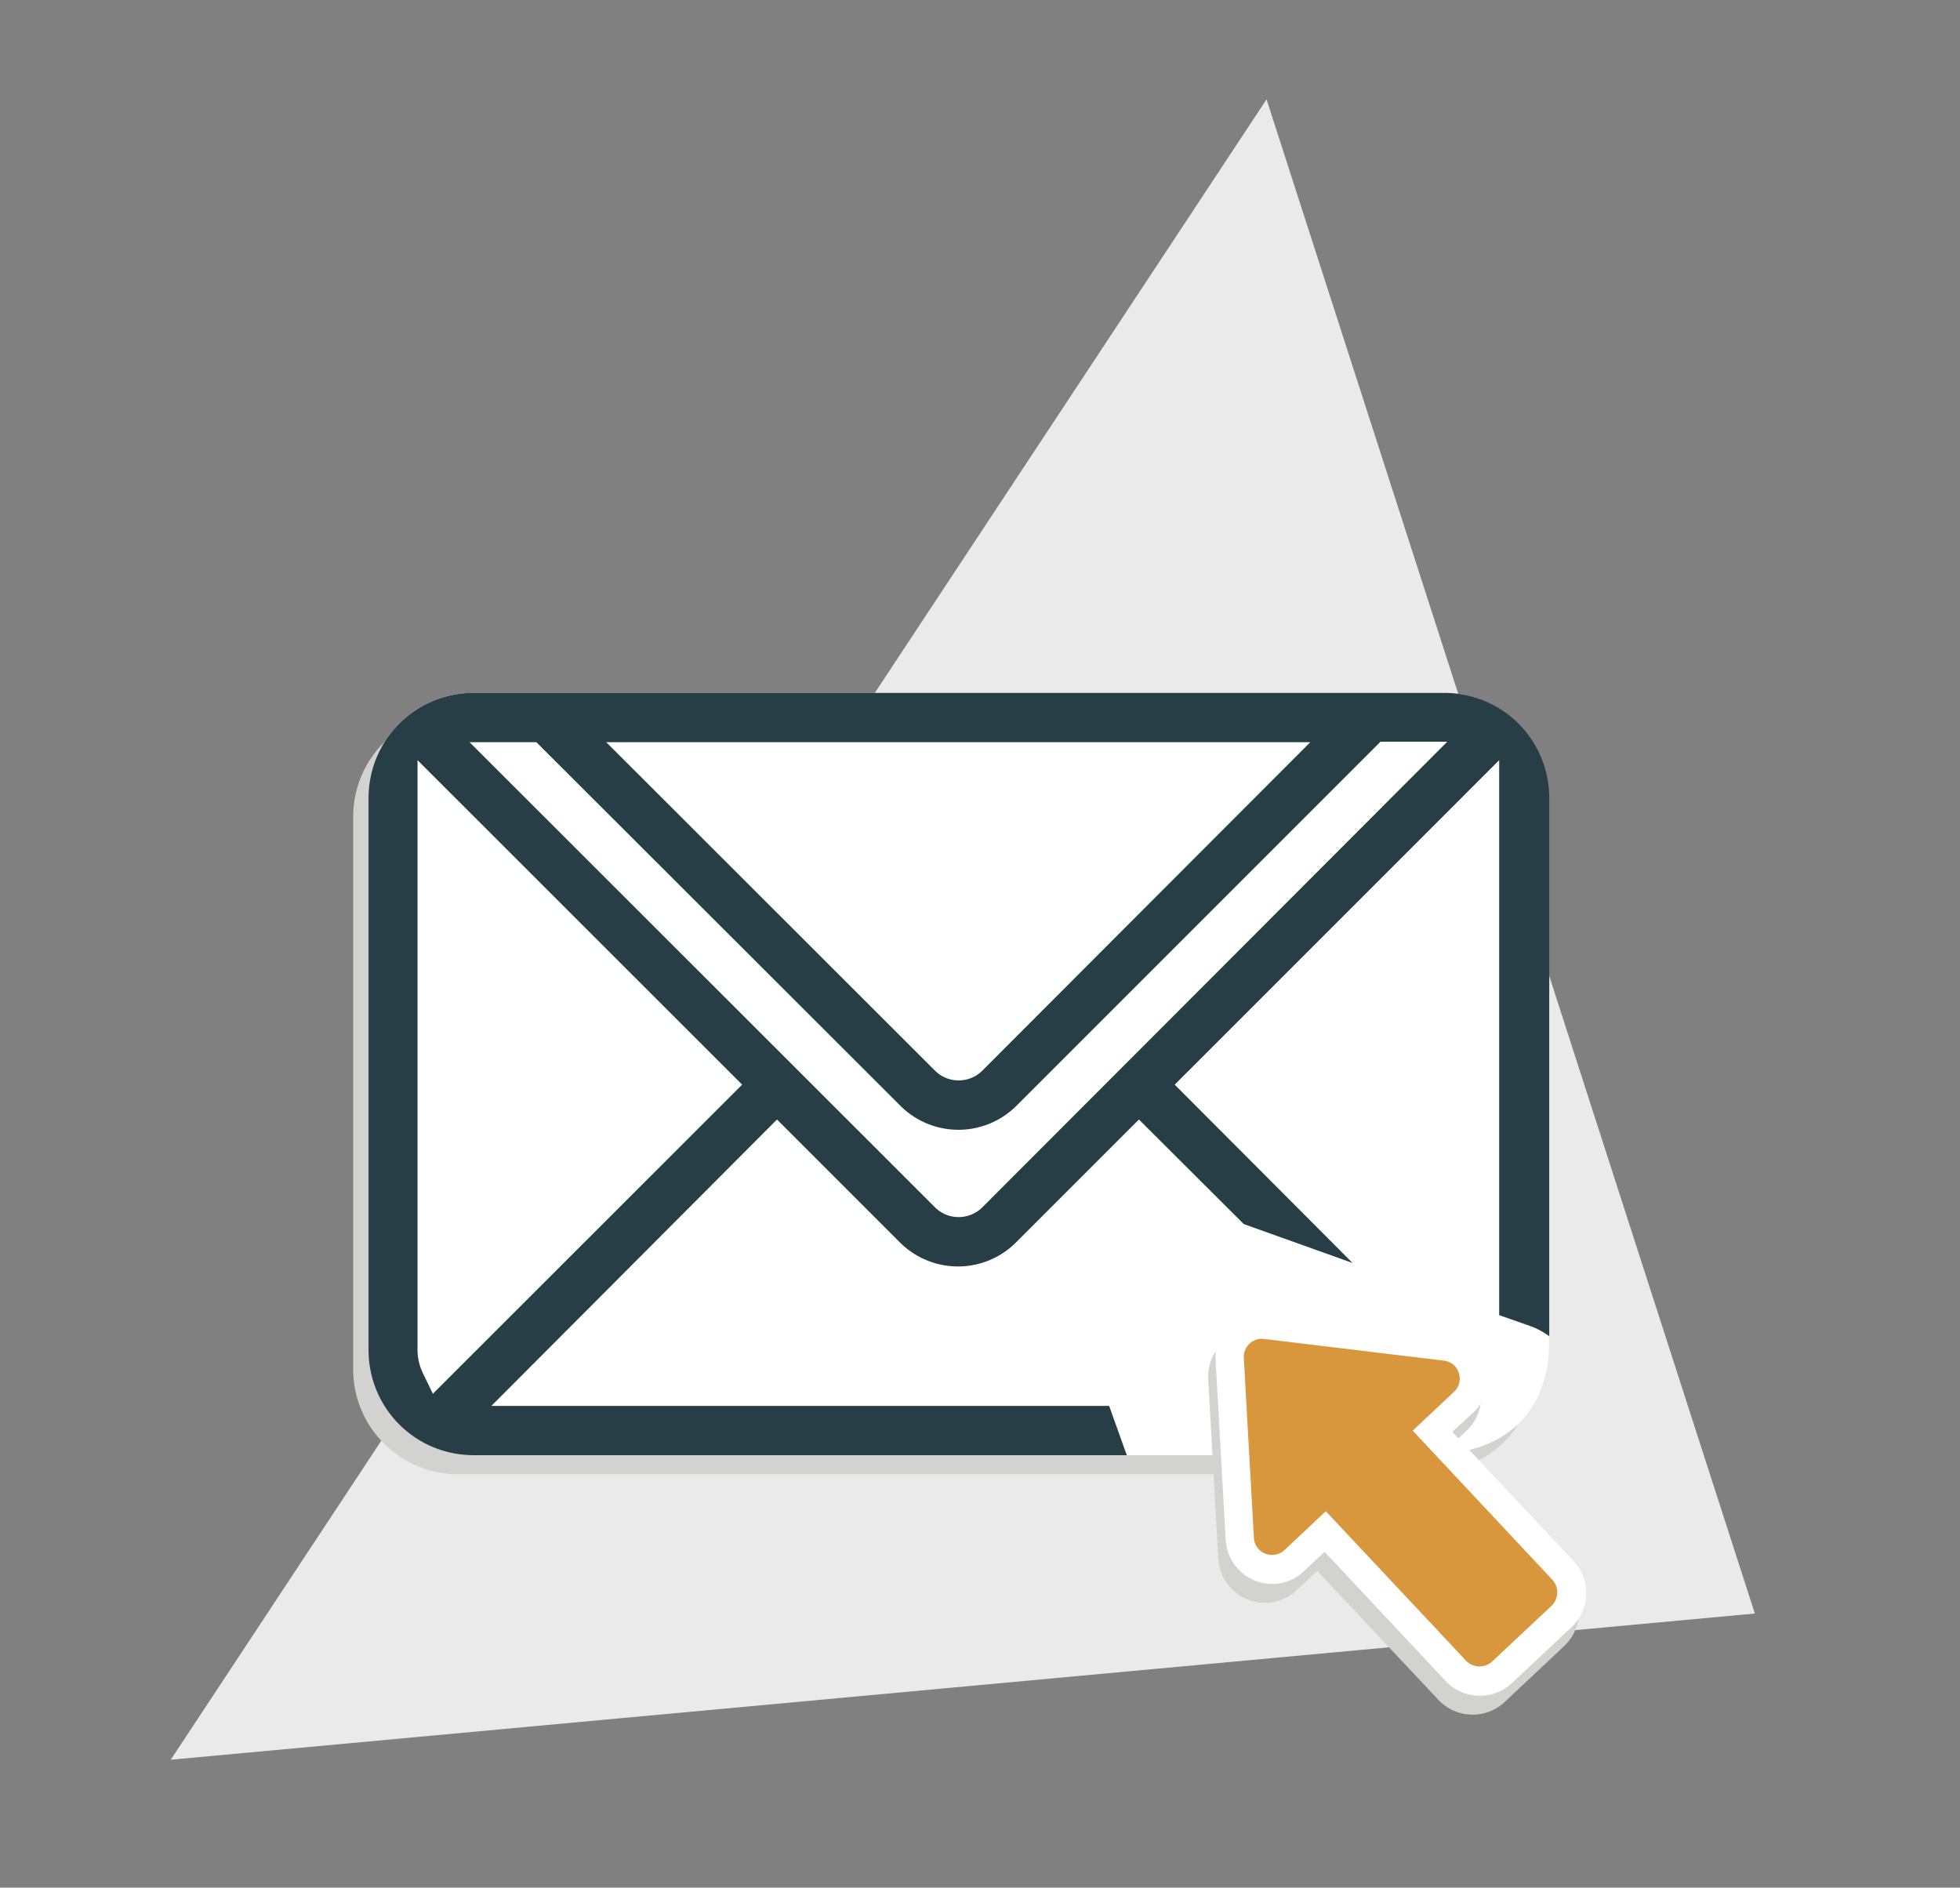 <?xml version="1.0" encoding="UTF-8"?> <svg xmlns="http://www.w3.org/2000/svg" id="Layer_1" data-name="Layer 1" viewBox="0 0 127.64 122.92"><rect x="0" y="0" width="127.64" height="122.92" fill="#808080" stroke="none"/><defs><style>.cls-1{fill:#eaeaea;}.cls-2{fill:#d2d2d1;}.cls-3{fill:#fff;}.cls-4{fill:#d8973c;}.cls-5{fill:#273e47;}</style></defs><polygon class="cls-1" points="114.28 105.07 11.12 114.59 82.48 6.47 114.28 105.07"></polygon><path class="cls-2" d="M91.76,96c9,0,8.09-7.74,8.09-7.74V53.17A6.83,6.83,0,0,0,93,46.35H29.8A6.83,6.83,0,0,0,23,53.17v36A6.83,6.83,0,0,0,29.8,96h62Z"></path><path class="cls-3" d="M92.76,94.75c9,0,8.09-7.74,8.09-7.74V51.94A6.83,6.83,0,0,0,94,45.12H30.8A6.83,6.83,0,0,0,24,51.94v36a6.83,6.83,0,0,0,6.82,6.82h62Z"></path><path class="cls-2" d="M102,102.87l-7.89-8.4,1.35-1.26A3,3,0,0,0,93.79,88l-11.68-1.4a3,3,0,0,0-2.43.8,3,3,0,0,0-1,2.38l.66,11.73a3,3,0,0,0,.82,1.9,2.94,2.94,0,0,0,1.08.74,3,3,0,0,0,3.2-.6l1.34-1.26,7.89,8.4a3.06,3.06,0,0,0,4.32.14l3.86-3.63A3.06,3.06,0,0,0,102,102.87Z"></path><path class="cls-3" d="M102.47,101.65l-7.89-8.41L95.92,92a3,3,0,0,0,.81-3.15,3,3,0,0,0-2.52-2.06L82.54,85.36a3,3,0,0,0-3.38,3.18l.66,11.74a3,3,0,0,0,.82,1.9,3,3,0,0,0,4.28.13l1.34-1.26,7.88,8.41a3.06,3.06,0,0,0,4.33.13l3.86-3.62A3.06,3.06,0,0,0,102.47,101.65Z"></path><path class="cls-4" d="M101.13,102.91,92,93.16l2.68-2.52A1.16,1.16,0,0,0,95,89.4a1.43,1.43,0,0,0-.26-.45A1.2,1.2,0,0,0,94,88.6L82.33,87.19A1.18,1.18,0,0,0,81,88.44l.66,11.73a1.16,1.16,0,0,0,.74,1,1.19,1.19,0,0,0,1.26-.24l2.68-2.52,9.15,9.75a1.22,1.22,0,0,0,1.72,0l3.86-3.62A1.23,1.23,0,0,0,101.13,102.91Z"></path><path class="cls-5" d="M94,45.12H30.8A6.83,6.83,0,0,0,24,51.94v36a6.83,6.83,0,0,0,6.82,6.82H73.38l-1.15-3.21H32L50.6,72.9l8,8a5.35,5.35,0,0,0,7.57,0l8-8L81,79.71l7.08,2.53L76.5,70.63,97.63,49.5V85.64l2,.7a5.07,5.07,0,0,1,1.26.67V51.94A6.83,6.83,0,0,0,94,45.12Zm-8.67,3.21L63.93,69.76a2.19,2.19,0,0,1-3,0L39.48,48.33ZM28.19,90.76l-.61-1.26a3.53,3.53,0,0,1-.39-1.57V49.5L48.33,70.63Zm35.74-12.1a2.19,2.19,0,0,1-3,0L30.58,48.33h4.35L58.63,72a5.35,5.35,0,0,0,7.57,0l23.7-23.7h4.35Z"></path></svg> 